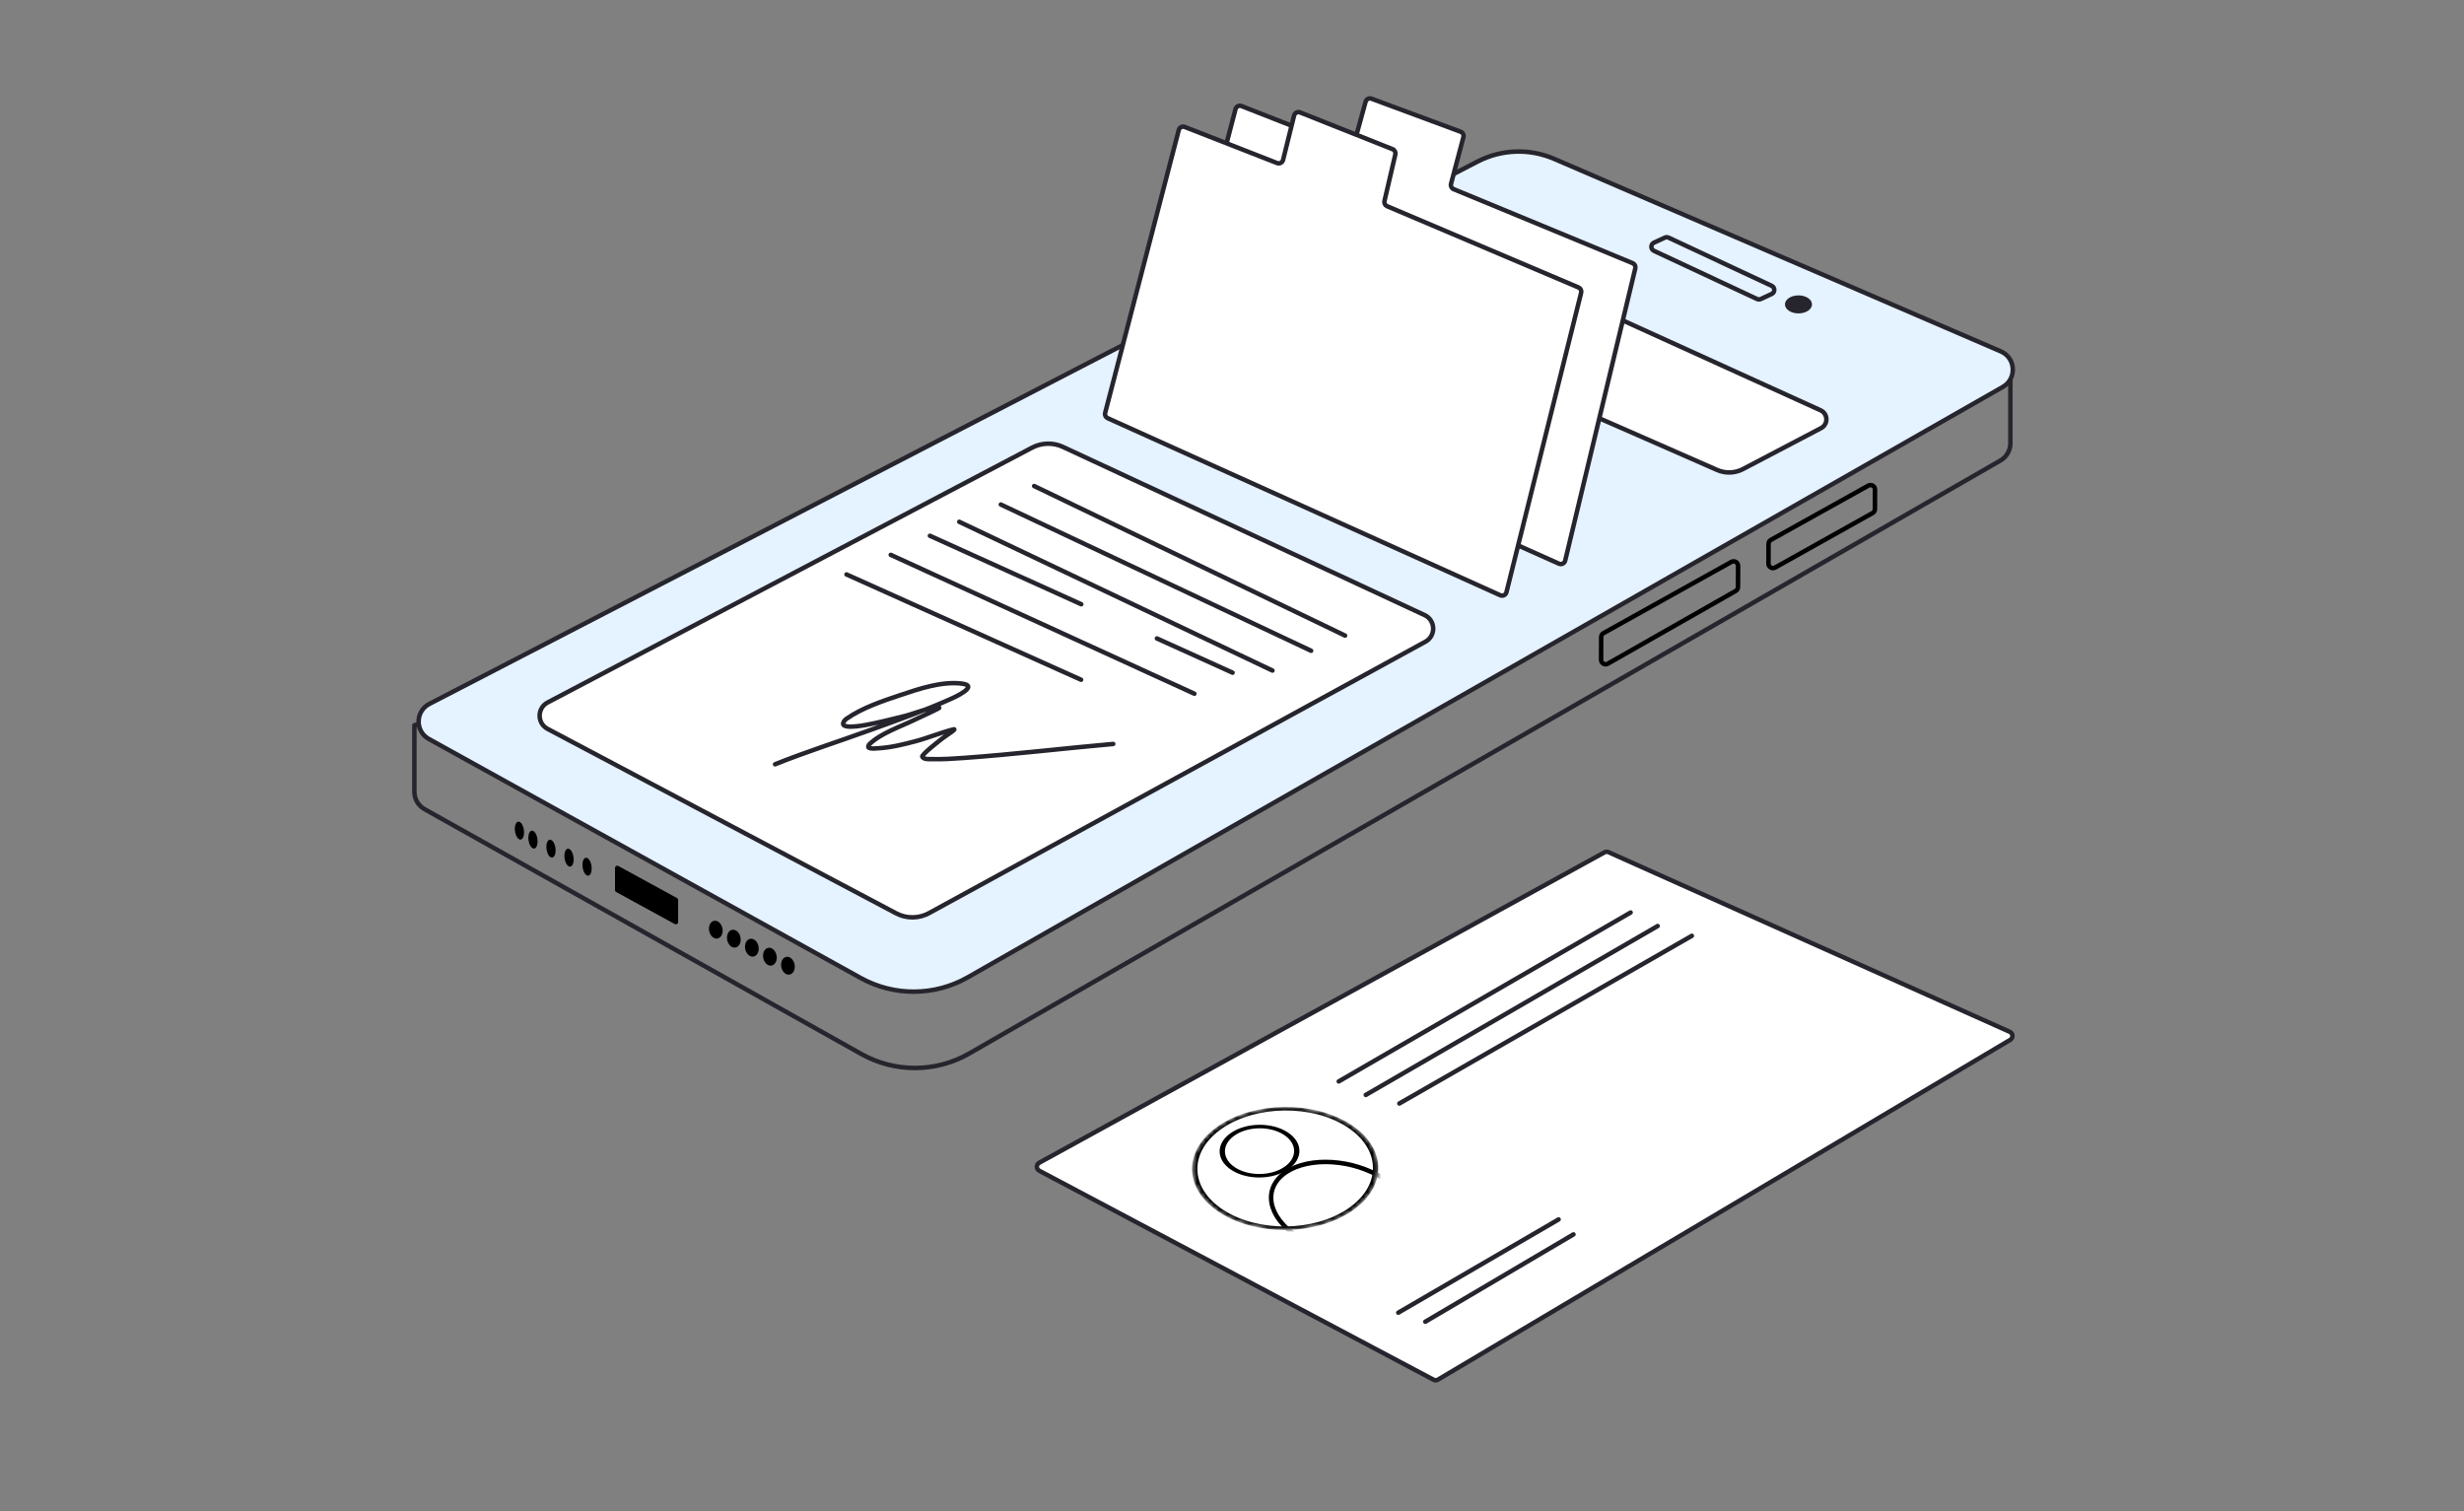 <?xml version="1.0" encoding="UTF-8"?> <svg xmlns="http://www.w3.org/2000/svg" width="561" height="344" viewBox="0 0 561 344" fill="none"><rect x="0" y="0" width="561" height="344" fill="#808080" stroke="none"/><path d="M196.109 239.964L96.662 184.217C95.233 183.416 94.348 181.905 94.348 180.267V165.11L154.022 148.925L218.056 115.54L331.079 56.614C340.583 51.658 351.83 51.318 361.617 55.688L404.182 74.695L433.211 87.658L456.427 84.311C457.109 84.213 457.721 84.742 457.721 85.432V100.921C457.721 102.542 456.854 104.039 455.449 104.847L220.706 239.83C213.102 244.202 203.76 244.253 196.109 239.964Z" stroke="#26252D" stroke-width="1.026" stroke-linecap="round" stroke-linejoin="round"></path><path d="M426.885 115.902L426.902 111.462C426.905 110.677 426.062 110.18 425.376 110.562L403.186 122.922C402.862 123.102 402.66 123.444 402.659 123.815L402.642 128.307C402.639 129.093 403.484 129.59 404.169 129.207L426.36 116.794C426.683 116.613 426.884 116.273 426.885 115.902Z" stroke="black" stroke-width="1.026" stroke-linejoin="round"></path><path d="M364.555 145.038L364.535 150.204C364.532 150.993 365.384 151.49 366.07 151.1L395.189 134.533C395.509 134.351 395.707 134.012 395.708 133.645L395.726 128.827C395.729 128.042 394.886 127.545 394.2 127.927L365.082 144.146C364.758 144.326 364.557 144.667 364.555 145.038Z" stroke="black" stroke-width="1.026" stroke-linejoin="round"></path><path d="M140.539 202.633V197.609L153.883 204.904V209.927L140.539 202.633Z" fill="black" stroke="black" stroke-width="1.026" stroke-linejoin="round"></path><path d="M195.957 222.654L97.645 168.243C94.48 166.491 94.544 161.92 97.757 160.258L336.411 36.782C341.836 33.975 348.234 33.749 353.843 36.167L455.541 79.999C458.972 81.478 459.238 86.241 455.992 88.092L220.361 222.497C212.811 226.803 203.562 226.863 195.957 222.654Z" fill="#E5F2FF" stroke="#26252D" stroke-width="1.026" stroke-linecap="round" stroke-linejoin="round"></path><ellipse cx="1.54" cy="2.053" rx="1.54" ry="2.053" transform="matrix(0.982 -0.191 0.19 0.982 161.07 209.928)" fill="black"></ellipse><ellipse cx="1.54" cy="2.053" rx="1.54" ry="2.053" transform="matrix(0.982 -0.191 0.19 0.982 165.176 211.98)" fill="black"></ellipse><ellipse cx="1.54" cy="2.053" rx="1.54" ry="2.053" transform="matrix(0.982 -0.191 0.19 0.982 169.281 214.033)" fill="black"></ellipse><ellipse cx="1.54" cy="2.053" rx="1.54" ry="2.053" transform="matrix(0.982 -0.191 0.19 0.982 173.387 216.086)" fill="black"></ellipse><ellipse cx="1.54" cy="2.053" rx="1.54" ry="2.053" transform="matrix(0.982 -0.191 0.19 0.982 177.492 218.141)" fill="black"></ellipse><ellipse cx="1.026" cy="2.053" rx="1.026" ry="2.053" transform="matrix(0.966 -0.259 0.168 0.986 116.93 187.344)" fill="black"></ellipse><ellipse cx="1.026" cy="2.053" rx="1.026" ry="2.053" transform="matrix(0.966 -0.259 0.168 0.986 120.01 189.396)" fill="black"></ellipse><ellipse cx="1.026" cy="2.053" rx="1.026" ry="2.053" transform="matrix(0.966 -0.259 0.168 0.986 124.115 191.449)" fill="black"></ellipse><ellipse cx="1.026" cy="2.053" rx="1.026" ry="2.053" transform="matrix(0.966 -0.259 0.168 0.986 128.221 193.502)" fill="black"></ellipse><ellipse cx="1.026" cy="2.053" rx="1.026" ry="2.053" transform="matrix(0.966 -0.259 0.168 0.986 132.328 195.557)" fill="black"></ellipse><path d="M376.575 57.105L400.039 68.071C400.313 68.199 400.63 68.2 400.905 68.072L403.368 66.931C404.16 66.564 404.162 65.439 403.372 65.07L379.908 54.105C379.634 53.976 379.317 53.976 379.042 54.103L376.578 55.244C375.786 55.611 375.784 56.736 376.575 57.105Z" stroke="#26252D" stroke-width="1.026" stroke-linecap="round" stroke-linejoin="round"></path><ellipse cx="409.476" cy="69.299" rx="3.079" ry="2.053" fill="#26252D"></ellipse><path d="M204.025 207.933L124.673 165.942C122.259 164.665 122.264 161.205 124.681 159.934L234.981 101.92C237.17 100.769 239.77 100.706 242.012 101.748L324.34 140.031C326.867 141.205 326.982 144.754 324.538 146.091L211.534 207.881C209.198 209.158 206.378 209.178 204.025 207.933Z" fill="white" stroke="#26252D" stroke-width="1.026" stroke-linecap="round" stroke-linejoin="round"></path><path d="M235.454 110.654L306.244 144.705M227.867 114.865L298.509 148.159M218.405 118.796L289.715 152.667" stroke="#26252D" stroke-width="1.026" stroke-linecap="round" stroke-linejoin="round"></path><path d="M211.725 121.979L246.178 137.563M280.631 153.147L263.405 145.355M202.805 126.322L271.933 157.936M192.731 130.782L246.14 154.756" stroke="#26252D" stroke-width="1.026" stroke-linecap="round" stroke-linejoin="round"></path><path d="M176.467 174C183.626 171.134 190.989 168.798 198.228 166.174C204.361 163.952 210.546 161.784 216.52 159.105C217.076 158.856 223.327 156.083 218.793 155.607C214.202 155.125 209.242 156.828 204.953 158.263C200.951 159.602 196.353 161.131 192.781 163.604C192.173 164.025 191.352 165.07 192.66 165.346C193.919 165.612 196.214 165.216 197.233 165.032C199.799 164.568 203.649 163.599 206.137 162.975C208.037 162.499 211.685 160.943 213.816 161.105C213.937 161.114 213.643 161.291 213.534 161.348C211.805 162.249 210.011 163.003 208.262 163.861C205.078 165.423 200.591 166.887 197.932 169.445C197.747 169.623 197.568 170.124 197.798 170.23C198.444 170.529 199.206 170.4 199.91 170.359C202.845 170.186 205.509 169.526 208.369 168.773C211.294 168.004 214.134 166.799 217.058 166.06C218.078 165.802 215.413 167.441 214.57 168.102C214.355 168.271 209.653 171.875 209.983 172.315C210.458 172.947 211.455 172.811 212.216 172.829C214.683 172.888 217.151 172.719 219.613 172.543C230.647 171.756 242.518 170.335 253.453 169.373" stroke="#26252D" stroke-width="1.026" stroke-linecap="round"></path><path d="M414.611 97.474L396.841 106.79C395.013 107.748 392.849 107.823 390.958 106.994L341.353 85.238C340.582 84.9 340.436 83.869 341.083 83.331L358.626 68.728C358.96 68.45 359.423 68.388 359.819 68.567L414.497 93.406C416.213 94.186 416.281 96.598 414.611 97.474Z" fill="white" stroke="#26252D" stroke-width="1.026"></path><path d="M354.941 128.332L265.539 88.405C265.081 88.2 264.838 87.693 264.965 87.207L281.302 24.845C281.458 24.251 282.097 23.925 282.669 24.149L306.86 33.632C307.428 33.854 308.063 33.536 308.225 32.948L310.917 23.161C311.076 22.581 311.698 22.262 312.263 22.471L332.553 29.989C333.049 30.172 333.324 30.703 333.188 31.214L330.367 41.853C330.235 42.35 330.492 42.868 330.967 43.065L371.714 59.912C372.18 60.105 372.437 60.609 372.32 61.1L356.358 127.634C356.208 128.259 355.527 128.594 354.941 128.332Z" fill="white" stroke="#26252D" stroke-width="1.026" stroke-linecap="round" stroke-linejoin="round"></path><path d="M341.569 135.516L252.188 95.201C251.732 94.996 251.491 94.491 251.617 94.007L268.381 29.601C268.536 29.006 269.176 28.68 269.749 28.904L290.757 37.119C291.334 37.345 291.977 37.012 292.127 36.411L294.638 26.303C294.788 25.699 295.435 25.367 296.013 25.596L317.068 33.967C317.54 34.155 317.803 34.66 317.688 35.154L315.214 45.767C315.1 46.253 315.353 46.75 315.812 46.945L359.398 65.445C359.863 65.643 360.115 66.149 359.993 66.638L342.987 134.829C342.832 135.45 342.153 135.779 341.569 135.516Z" fill="white" stroke="#26252D" stroke-width="1.026" stroke-linecap="round" stroke-linejoin="round"></path><path d="M457.681 236.741L327.397 314.099C327.09 314.281 326.714 314.291 326.401 314.125L236.619 266.536C235.898 266.154 235.896 265.114 236.614 264.72L365.312 194.048C365.592 193.894 365.927 193.88 366.217 194.01L457.586 234.912C458.344 235.252 458.399 236.315 457.681 236.741Z" fill="white" stroke="#26252D" stroke-width="1.026" stroke-linecap="round" stroke-linejoin="round"></path><path d="M310.964 249.278L377.413 210.827" stroke="#26252D" stroke-width="1.026" stroke-linecap="round"></path><path d="M318.354 298.857L354.858 277.627" stroke="#26252D" stroke-width="1.026" stroke-linecap="round"></path><path d="M304.806 246.2L371.255 207.748" stroke="#26252D" stroke-width="1.026" stroke-linecap="round"></path><path d="M318.601 251.232L385.198 213.056" stroke="#26252D" stroke-width="1.026" stroke-linecap="round"></path><path d="M324.512 300.91L358.248 281.03" stroke="#26252D" stroke-width="1.026" stroke-linecap="round"></path><mask id="mask0_13487_54907" style="mask-type:alpha" maskUnits="userSpaceOnUse" x="271" y="252" width="43" height="29"><circle cx="17.963" cy="17.963" r="17.45" transform="matrix(0.829 -0.559 0.84 0.543 262.627 266.307)" fill="#D9D9D9" stroke="black" stroke-width="1.026"></circle></mask><g mask="url(#mask0_13487_54907)"><circle cx="7.699" cy="7.699" r="7.185" transform="matrix(0.829 -0.559 0.84 0.543 273.92 262.201)" fill="white" stroke="black" stroke-width="1.026"></circle><path d="M292.774 266.883C298.095 263.294 308.061 263.84 315.058 268.365C322.055 272.89 323.091 279.459 317.77 283.048C312.449 286.637 302.483 286.091 295.486 281.566C288.489 277.041 287.453 270.473 292.774 266.883Z" fill="white" stroke="black" stroke-width="1.026"></path><circle cx="17.963" cy="17.963" r="17.45" transform="matrix(0.829 -0.559 0.84 0.543 262.627 266.307)" stroke="black" stroke-width="1.026"></circle></g></svg> 